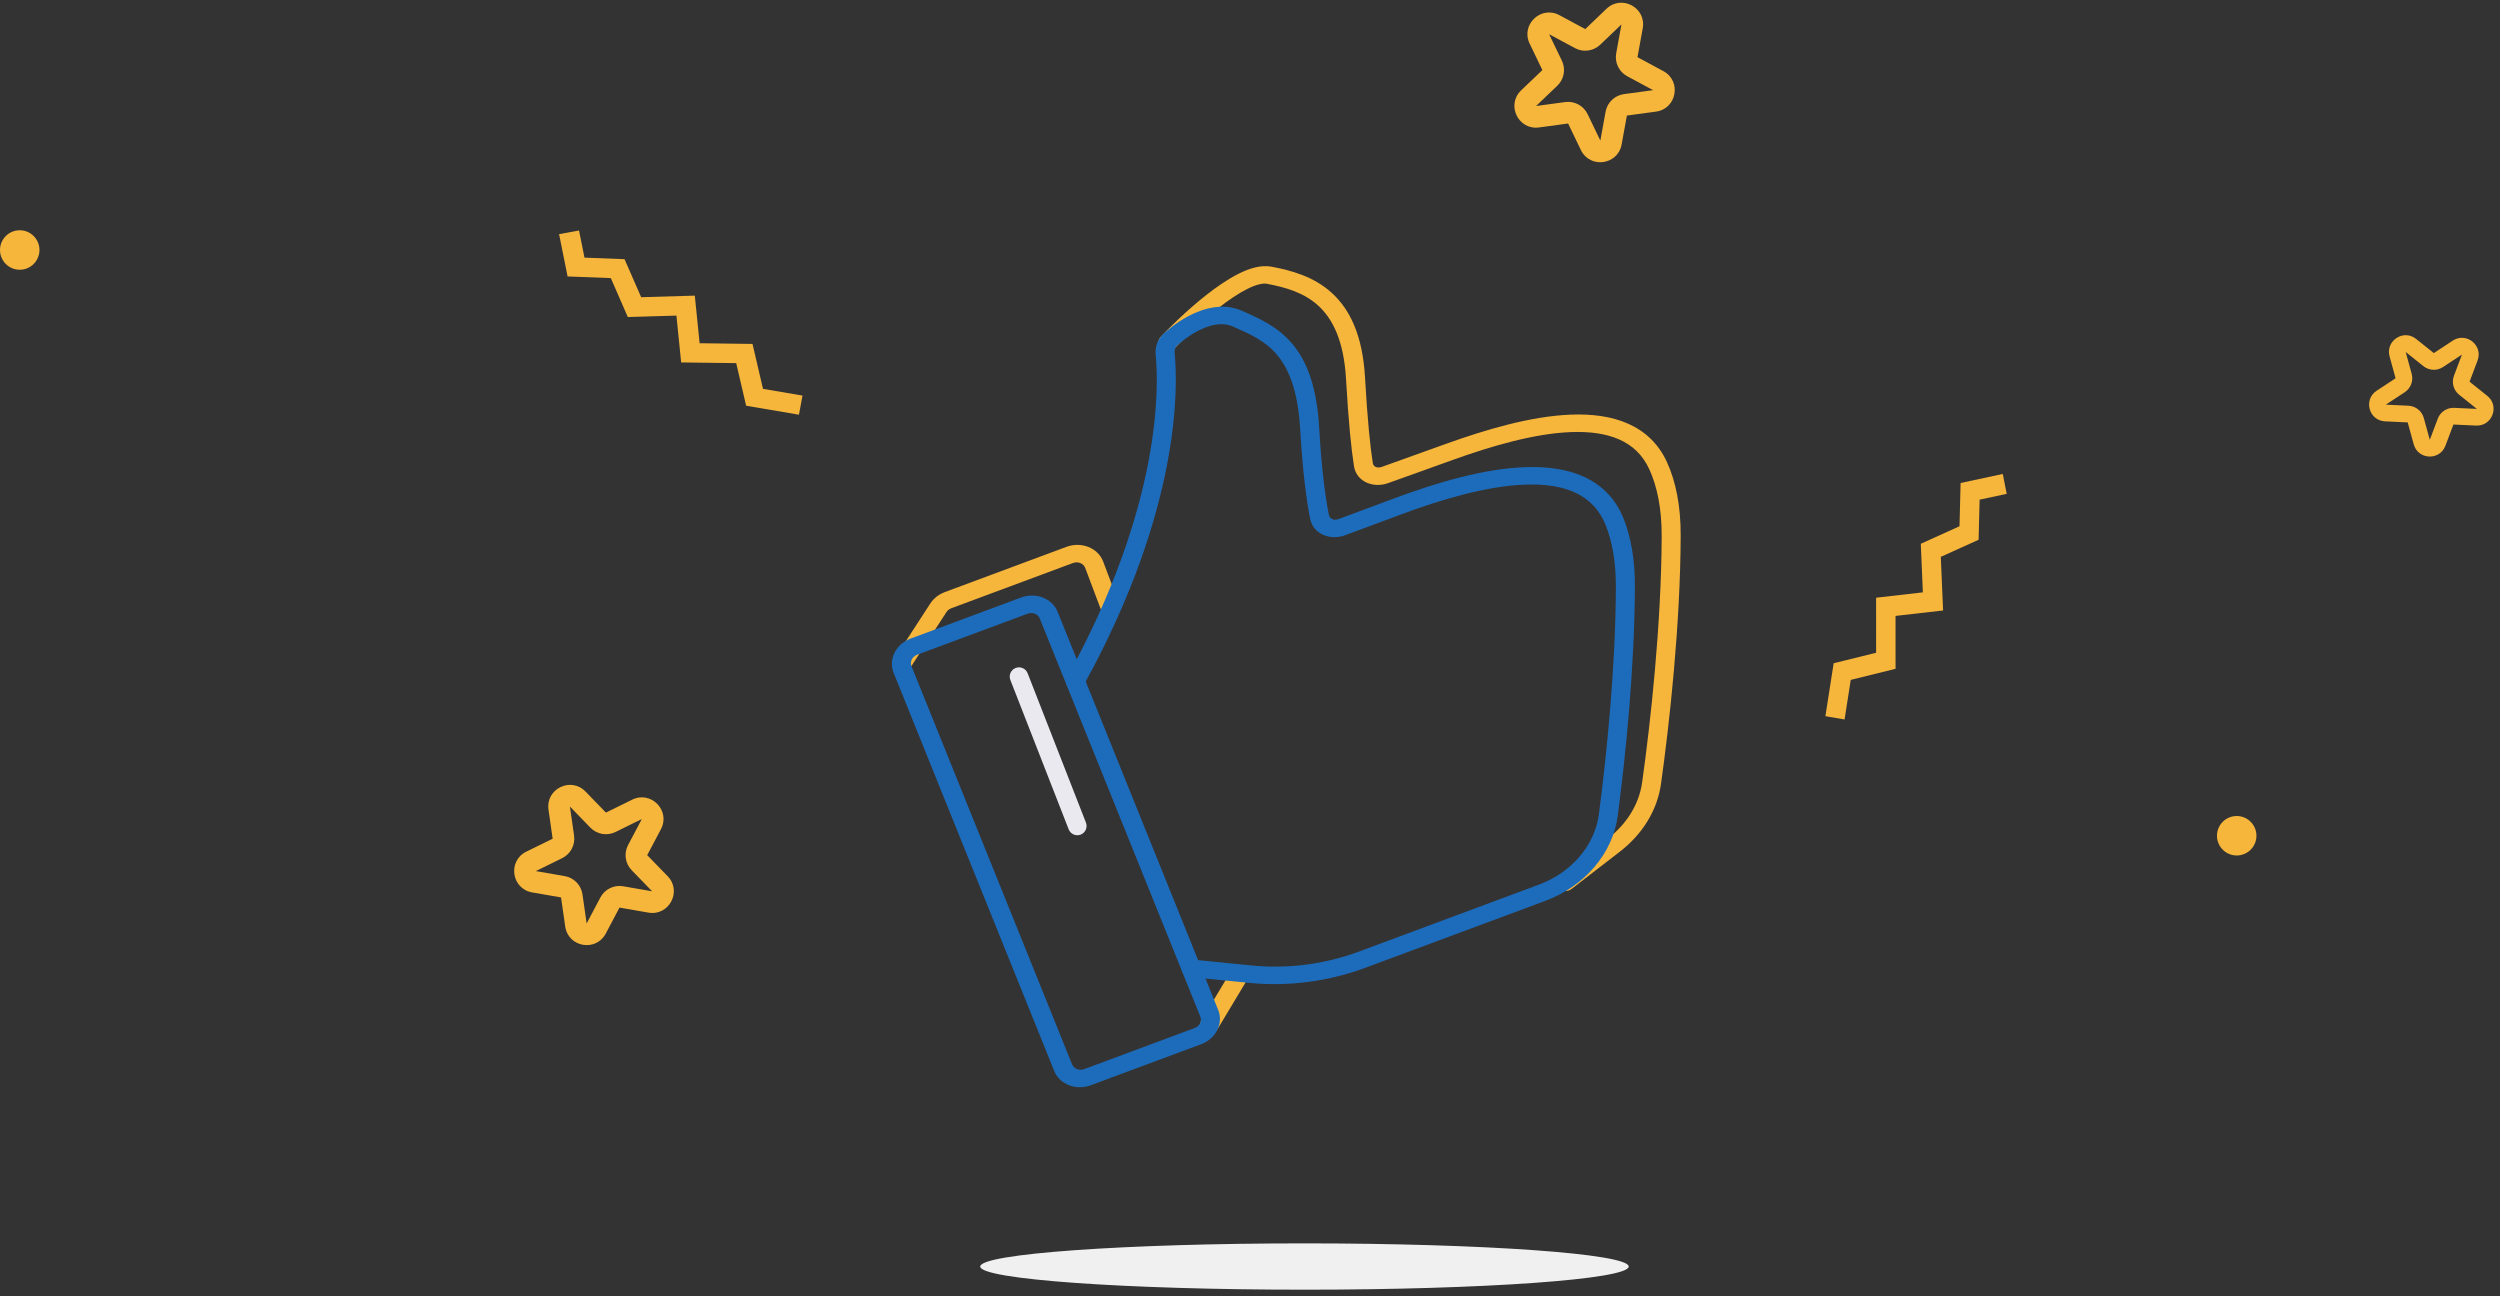 <svg width="380" height="197" viewBox="0 0 380 197" fill="none" xmlns="http://www.w3.org/2000/svg">
<rect x="0" y="0" width="380" height="197" fill="#333333" stroke="none"/>
<path fill-rule="evenodd" clip-rule="evenodd" d="M189.21 146.822C189.906 147.157 190.152 147.957 189.76 148.609L185.1 156.373C184.708 157.026 183.827 157.285 183.132 156.95C182.436 156.616 182.19 155.816 182.582 155.163L187.242 147.399C187.634 146.747 188.515 146.488 189.21 146.822Z" fill="#F6B53B"/>
<path fill-rule="evenodd" clip-rule="evenodd" d="M141.397 91.743C141.908 90.956 142.688 90.34 143.61 89.997L162.099 83.121C164.382 82.273 166.903 83.287 167.688 85.369L170 91.503C170.258 92.187 169.854 92.956 169.099 93.221C168.344 93.485 167.523 93.145 167.265 92.461L164.953 86.327C164.691 85.633 163.851 85.295 163.09 85.578L144.601 92.454C144.294 92.568 144.033 92.773 143.863 93.036L138.533 101.242L136.067 99.949L141.397 91.743Z" fill="#F6B53B"/>
<path fill-rule="evenodd" clip-rule="evenodd" d="M185.202 46.816C182.238 49.142 179.56 51.846 178.602 52.876C178.074 53.444 177.161 53.53 176.563 53.066C175.965 52.603 175.908 51.767 176.437 51.198C177.458 50.099 180.251 47.279 183.376 44.826C184.936 43.601 186.627 42.43 188.256 41.613C189.825 40.827 191.621 40.223 193.26 40.534C196.216 41.094 199.656 41.999 202.42 44.507C205.207 47.036 207.123 51.02 207.483 57.375C207.848 63.8 208.281 67.965 208.667 70.385C208.715 70.686 208.883 70.867 209.093 70.966C209.315 71.071 209.645 71.106 210.023 70.97L219.864 67.439C225.687 65.349 232.657 63.25 238.82 63.022C241.915 62.908 244.9 63.261 247.459 64.395C250.051 65.543 252.123 67.459 253.41 70.314C254.706 73.19 255.48 76.835 255.464 81.412C255.417 94.94 253.767 109.943 252.467 119.182C251.905 123.172 249.636 126.812 246.262 129.418L238.894 135.11C238.271 135.591 237.361 135.532 236.862 134.979C236.363 134.425 236.464 133.586 237.087 133.105L244.455 127.414C247.274 125.236 249.14 122.219 249.601 118.946C250.893 109.759 252.527 94.88 252.574 81.51C252.589 77.208 251.861 73.915 250.733 71.413C249.702 69.124 248.1 67.673 246.12 66.796C244.109 65.905 241.628 65.572 238.82 65.676C233.178 65.884 226.601 67.833 220.821 69.908L210.98 73.439C208.746 74.241 206.182 73.231 205.807 70.872C205.403 68.335 204.964 64.077 204.597 57.619C204.261 51.691 202.505 48.391 200.348 46.434C198.169 44.456 195.394 43.671 192.568 43.136C191.98 43.024 190.986 43.218 189.56 43.933C188.195 44.618 186.687 45.65 185.202 46.816Z" fill="#F6B53B"/>
<path fill-rule="evenodd" clip-rule="evenodd" d="M135.83 102.264C135.009 100.229 136.167 97.901 138.416 97.065L155.197 90.824C157.446 89.988 159.935 90.959 160.756 92.994L185.166 153.518C185.987 155.553 184.829 157.881 182.58 158.717L165.799 164.958C163.55 165.794 161.061 164.823 160.24 162.788L135.83 102.264ZM139.407 99.521C138.657 99.8 138.271 100.576 138.545 101.254L162.955 161.778C163.229 162.457 164.058 162.78 164.808 162.502L181.589 156.261C182.339 155.982 182.725 155.206 182.451 154.528L158.041 94.004C157.767 93.326 156.938 93.002 156.188 93.281L139.407 99.521Z" fill="#1D6CBC"/>
<path fill-rule="evenodd" clip-rule="evenodd" d="M183.058 49.846C181.485 50.484 179.992 51.553 178.895 52.538C178.654 52.755 178.492 53.129 178.541 53.621C179.04 58.631 179.563 77.232 164.739 104.115C164.373 104.78 163.501 105.067 162.792 104.756C162.083 104.446 161.805 103.656 162.171 102.991C176.712 76.623 176.118 58.541 175.663 53.967C175.553 52.865 175.882 51.606 176.917 50.677C178.176 49.545 179.967 48.239 181.982 47.423C184.001 46.605 186.417 46.215 188.71 47.217L188.796 47.255C191.335 48.364 194.169 49.603 196.392 52.218C198.652 54.876 200.165 58.8 200.522 65.098C200.888 71.546 201.495 75.82 201.995 78.292C202.103 78.825 202.699 79.184 203.462 78.9L212.089 75.692C218.186 73.425 225.515 71.21 231.939 71.003C235.164 70.899 238.261 71.297 240.879 72.528C243.532 73.774 245.602 75.834 246.804 78.877C247.885 81.614 248.517 84.993 248.503 89.135C248.461 101.307 247.121 114.671 245.906 123.953C245.145 129.773 240.821 134.722 234.898 136.925L207.556 147.093C201.901 149.196 195.821 149.987 189.868 149.395L180.837 148.497C180.048 148.419 179.503 147.764 179.62 147.035C179.737 146.305 180.472 145.778 181.261 145.856L190.292 146.755C195.769 147.299 201.363 146.571 206.565 144.637L233.908 134.468C238.854 132.629 242.412 128.519 243.037 123.741C244.245 114.509 245.571 101.259 245.613 89.233C245.626 85.34 245.032 82.273 244.083 79.871C243.112 77.413 241.504 75.852 239.483 74.902C237.427 73.936 234.855 73.563 231.925 73.657C226.038 73.847 219.111 75.905 213.08 78.148L204.453 81.357C202.216 82.188 199.623 81.206 199.153 78.878C198.624 76.264 198.007 71.873 197.636 65.342C197.297 59.357 195.878 56.011 194.088 53.904C192.286 51.785 189.992 50.764 187.384 49.624C186.104 49.065 184.628 49.21 183.058 49.846Z" fill="#1D6CBC"/>
<path fill-rule="evenodd" clip-rule="evenodd" d="M154.375 101.534C155.1 101.251 155.916 101.609 156.199 102.334L165.063 125.038C165.346 125.763 164.988 126.579 164.264 126.862C163.539 127.145 162.723 126.787 162.44 126.062L153.576 103.358C153.293 102.633 153.651 101.817 154.375 101.534Z" fill="#EBE9F0"/>
<path d="M247.562 192.513C247.562 194.457 225.497 196.033 198.278 196.033C171.059 196.033 148.994 194.457 148.994 192.513C148.994 190.569 171.059 188.993 198.278 188.993C225.497 188.993 247.562 190.569 247.562 192.513Z" fill="#F0F0F0"/>
<path d="M86.272 42.019L92.843 42.271L95.427 48.189L102.816 47.973L103.537 55.09L111.902 55.196L113.411 61.672L121.441 63.034L121.98 60.127L115.976 59.107L114.382 52.276L106.343 52.172L105.609 44.935L97.457 45.176L94.932 39.395L88.842 39.161L88.012 35.034L84.981 35.591L86.272 42.019Z" fill="#F6B53B"/>
<path fill-rule="evenodd" clip-rule="evenodd" d="M244.186 1.334C246.489 -0.868 250.265 1.164 249.696 4.3L248.898 8.692L252.829 10.808C255.636 12.319 254.87 16.538 251.711 16.965L247.287 17.564L246.49 21.957C245.92 25.092 241.671 25.668 240.288 22.796L238.352 18.773L233.928 19.372C230.77 19.8 228.91 15.936 231.213 13.734L234.44 10.649L232.504 6.627C231.121 3.755 234.221 0.792 237.028 2.303L240.959 4.419L244.186 1.334ZM246.459 3.712L243.232 6.797C242.202 7.782 240.654 7.991 239.399 7.316L235.468 5.2L237.405 9.222C238.023 10.506 237.744 12.043 236.714 13.027L233.487 16.112L237.911 15.513C239.323 15.322 240.698 16.062 241.316 17.346L243.253 21.369L244.05 16.976C244.305 15.574 245.434 14.495 246.846 14.304L251.27 13.705L247.339 11.589C246.084 10.914 245.407 9.507 245.661 8.104L246.459 3.712Z" fill="#F6B53B"/>
<path fill-rule="evenodd" clip-rule="evenodd" d="M372.819 51.776C374.874 50.424 377.458 52.491 376.591 54.793L375.375 58.017L378.066 60.169C379.987 61.705 378.819 64.802 376.362 64.688L372.921 64.528L371.705 67.752C370.838 70.054 367.532 69.901 366.881 67.529L365.969 64.206L362.527 64.046C360.07 63.933 359.195 60.741 361.249 59.389L364.128 57.495L363.216 54.173C362.565 51.801 365.329 49.982 367.25 51.518L369.941 53.67L372.819 51.776ZM374.215 53.897L371.337 55.791C370.418 56.396 369.214 56.34 368.355 55.653L365.664 53.501L366.576 56.823C366.867 57.884 366.442 59.012 365.523 59.616L362.645 61.51L366.087 61.67C367.186 61.721 368.127 62.473 368.418 63.534L369.329 66.857L370.545 63.633C370.933 62.603 371.939 61.941 373.038 61.992L376.48 62.152L373.789 60C372.93 59.312 372.611 58.15 372.999 57.121L374.215 53.897Z" fill="#F6B53B"/>
<path fill-rule="evenodd" clip-rule="evenodd" d="M83.371 123.065C82.919 119.91 86.769 118.021 88.989 120.308L92.098 123.512L96.105 121.545C98.966 120.141 101.953 123.218 100.463 126.036L98.377 129.983L101.486 133.186C103.706 135.473 101.702 139.265 98.562 138.719L94.163 137.954L92.077 141.901C90.588 144.719 86.363 143.985 85.912 140.83L85.28 136.41L80.881 135.646C77.741 135.1 77.134 130.855 79.995 129.451L84.003 127.484L83.371 123.065ZM86.628 122.599L87.26 127.018C87.462 128.429 86.732 129.81 85.452 130.438L81.445 132.405L85.843 133.169C87.247 133.413 88.335 134.534 88.537 135.945L89.169 140.364L91.255 136.417C91.921 135.157 93.323 134.469 94.727 134.713L99.125 135.477L96.016 132.274C95.024 131.251 94.802 129.705 95.469 128.445L97.555 124.498L93.547 126.465C92.268 127.093 90.729 126.826 89.737 125.803L86.628 122.599Z" fill="#F6B53B"/>
<path d="M298.011 73.418L297.845 79.991L291.961 82.652L292.275 90.037L285.167 90.853L285.171 99.218L278.717 100.812L277.46 108.859L280.374 109.361L281.314 103.343L288.124 101.659L288.122 93.619L295.349 92.791L295.001 84.642L300.748 82.042L300.902 75.949L305.018 75.065L304.421 72.041L298.011 73.418Z" fill="#F6B53B"/>
<path d="M342.979 127.034C342.979 128.69 341.635 130.034 339.979 130.034C338.322 130.034 336.98 128.69 336.98 127.034C336.98 125.378 338.322 124.034 339.98 124.034C341.639 124.034 342.98 125.376 342.98 127.034L342.979 127.034Z" fill="#F6B53B"/>
<path d="M5.998 38C5.998 39.656 4.654 41 2.998 41C1.342 41 -3.36569e-09 39.656 -2.16852e-09 38C-9.71362e-10 36.344 1.342 35 3 35C4.658 35 6 36.342 6 38L5.998 38Z" fill="#F6B53B"/>
</svg>
